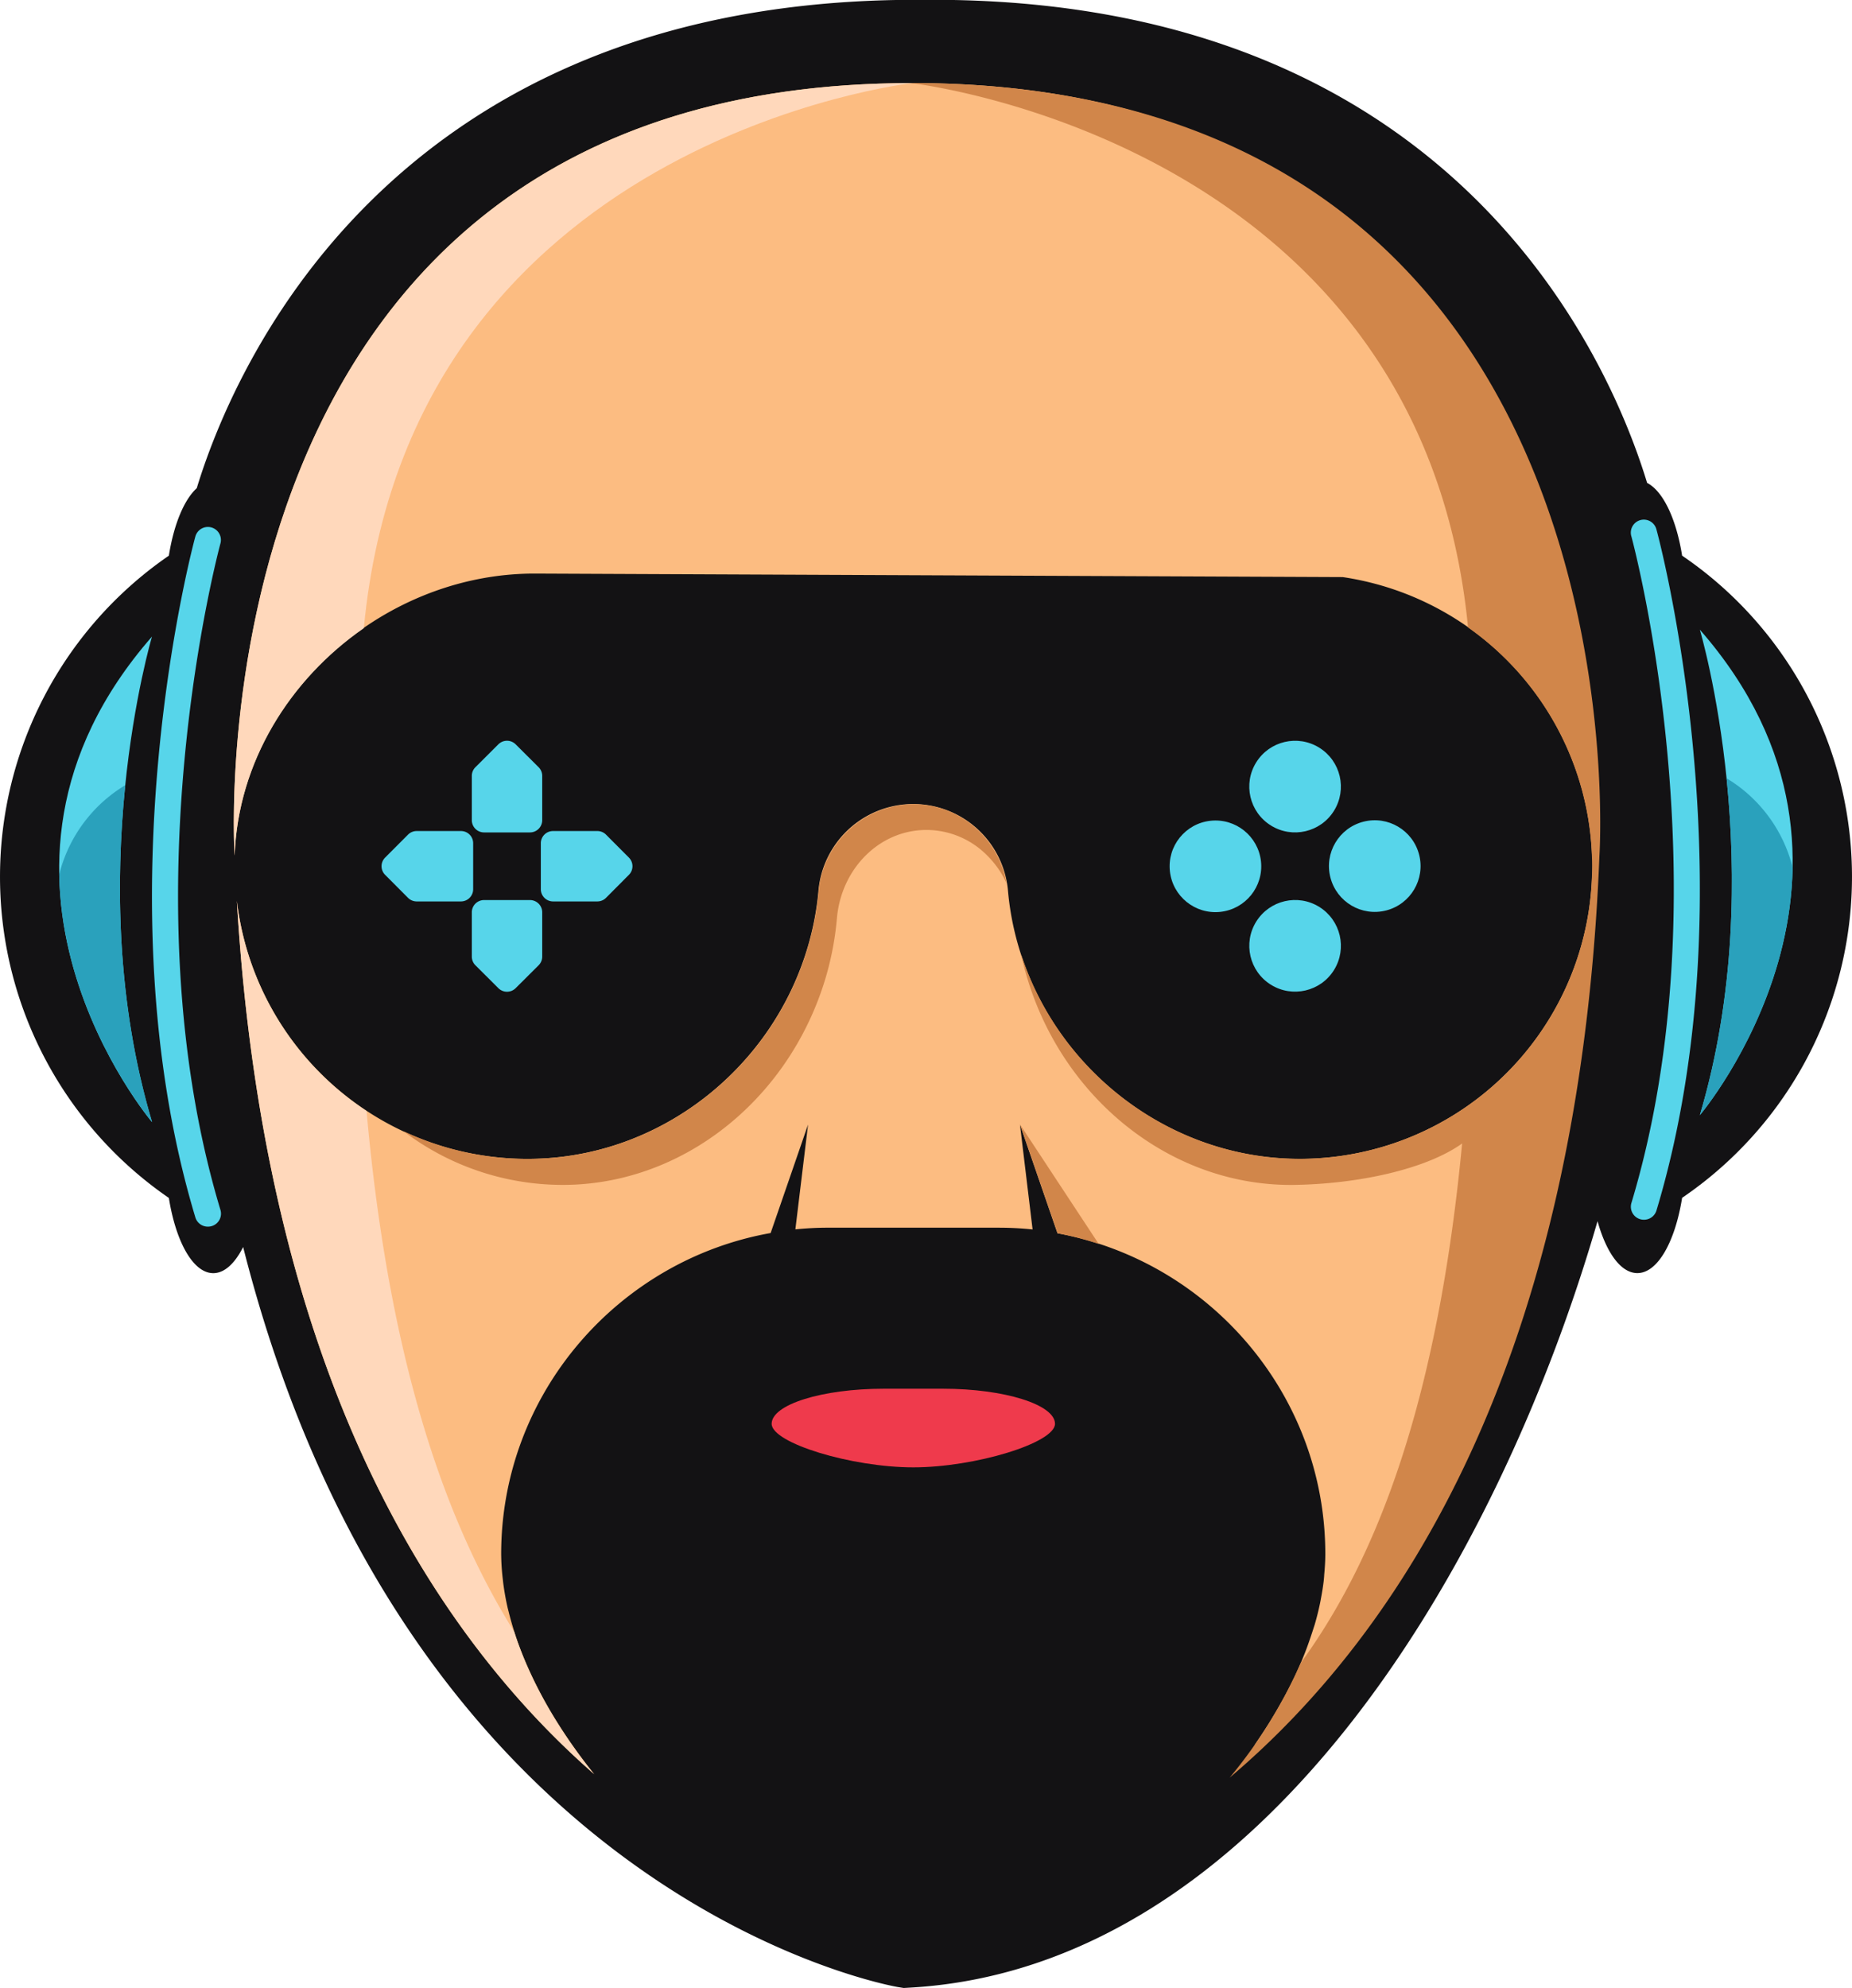 <svg xmlns="http://www.w3.org/2000/svg" viewBox="0 0 638 684.71"><defs><style>.cls-1{fill:#131214;}.cls-2{fill:#57d5ea;}.cls-3{fill:#2aa1bc;}.cls-4{fill:#fcbc81;}.cls-5{fill:#ef3a4c;}.cls-6{fill:#d1864a;}.cls-7{fill:#ffd8bb;}</style></defs><g id="Слой_2" data-name="Слой 2"><g id="Layer_1" data-name="Layer 1"><path class="cls-1" d="M579.48,191.4c-2-12.63-6.54-22.25-12.06-25.07C554.85,125,503,3.29,328.49,0H308.64c-177,3.23-229,129.18-240.86,168.14-4.39,4-7.9,12.5-9.61,23.24a134.24,134.24,0,0,0,0,221.21c2.41,15.1,8.35,25.91,15.3,25.91,3.89,0,7.46-3.39,10.29-9,57.13,225.42,223.72,254.59,225.69,254.9l1.87.3,1.9-.11c121.11-6.69,202.58-144.72,237.12-264,3,10.77,8,17.89,13.72,17.89,7,0,13-10.8,15.42-25.93a133.75,133.75,0,0,0,0-221.17Z"/><path class="cls-2" d="M71.59,422.48a4.48,4.48,0,0,1-4.29-3.19c-33.44-111.07-.37-233.29,0-234.51a4.48,4.48,0,0,1,8.64,2.39c-.32,1.2-32.69,121,0,229.54a4.47,4.47,0,0,1-3,5.58A4.55,4.55,0,0,1,71.59,422.48Z"/><path class="cls-2" d="M52.36,219.25s-24.86,83.61,0,167.22C52.36,386.47-19.59,301.51,52.36,219.25Z"/><path class="cls-3" d="M43.15,270.49v-.05a50,50,0,0,0-22.73,30.67c.82,48.59,32,85.36,32,85.36C39.79,344.2,39.94,302,43.15,270.49Z"/><path class="cls-2" d="M566.35,420.1a4.48,4.48,0,0,0,4.29-3.19c33.44-111.08.37-233.29,0-234.51a4.48,4.48,0,1,0-8.63,2.39c.32,1.2,32.69,121,0,229.53a4.48,4.48,0,0,0,3,5.59A4.55,4.55,0,0,0,566.35,420.1Z"/><path class="cls-2" d="M585.58,216.86s24.86,83.62,0,167.23C585.58,384.09,657.53,299.13,585.58,216.86Z"/><path class="cls-3" d="M594.79,268.11v-.06a50,50,0,0,1,22.74,30.68c-.82,48.58-31.95,85.36-31.95,85.36C598.15,341.81,598,299.58,594.79,268.11Z"/><path class="cls-4" d="M314.36,28.61c-251.11,0-233.53,266-233.53,266,1.93-53.46,49.81-97.06,103.29-97.06l278.44,1.21a100.72,100.72,0,0,1,85.95,99.58C547.94,284.46,561,28.61,314.36,28.61Z"/><path class="cls-4" d="M456,544.56c-.23,1.9-.53,3.82-.9,5.74-.11.6-.21,1.2-.34,1.81q-.76,3.69-1.85,7.41c-.13.44-.29.88-.43,1.33q-1,3.14-2.13,6.27c-.25.69-.52,1.39-.79,2.08-.85,2.17-1.77,4.35-2.76,6.52-.16.34-.29.68-.45,1q-1.77,3.76-3.8,7.52c-.3.56-.63,1.13-.95,1.7q-1.66,3-3.49,6c-.37.6-.73,1.21-1.11,1.81-1.57,2.48-3.18,4.94-4.89,7.37C509,517.8,551.67,375.4,548.51,298.34a100.8,100.8,0,0,1-100,100.8c-47,.38-88.52-33.06-99.12-78.84a98.65,98.65,0,0,1-2.11-13.09,32.78,32.78,0,0,0-65.37,0,98.54,98.54,0,0,1-3.64,18.89c-12.11,41.09-49.25,71-92,72.93A100.71,100.71,0,0,1,81.6,310.29c9.69,163.43,67.94,252.59,123.16,300.82A182.88,182.88,0,0,1,191.84,593c-.17-.27-.33-.54-.5-.8a151.43,151.43,0,0,1-9.52-18c-.19-.43-.38-.85-.56-1.28q-1.89-4.39-3.4-8.78c-.13-.36-.23-.72-.35-1.08Q176.18,559,175.2,555c-.1-.4-.22-.81-.31-1.21-.65-2.81-1.14-5.61-1.51-8.38-.07-.59-.13-1.18-.2-1.76a77.5,77.5,0,0,1-.53-8.41c0-55.13,40.27-101.22,92.83-110.56l12.89-37.35L274,423.41c3.63-.36,7.31-.57,11-.57h59.16a113.24,113.24,0,0,1,11.56.6l-4.35-36.11,12.92,37.43c52.29,9.57,92.27,55.54,92.27,110.48,0,2.39-.16,4.81-.39,7.24C456.15,543.17,456.06,543.87,456,544.56Z"/><path class="cls-2" d="M182.58,286.7H166.75a4.21,4.21,0,0,1-4.21-4.21V267.24a4.18,4.18,0,0,1,1.24-3l7.91-7.89a4.22,4.22,0,0,1,5.94,0l7.92,7.89a4.22,4.22,0,0,1,1.24,3v15.25A4.22,4.22,0,0,1,182.58,286.7Z"/><path class="cls-2" d="M166.75,310h15.83a4.22,4.22,0,0,1,4.21,4.21v15.25a4.22,4.22,0,0,1-1.24,3l-7.92,7.89a4.22,4.22,0,0,1-5.94,0l-7.91-7.89a4.18,4.18,0,0,1-1.24-3V314.2A4.21,4.21,0,0,1,166.75,310Z"/><path class="cls-2" d="M163,290.43v15.83a4.21,4.21,0,0,1-4.2,4.21H143.56a4.22,4.22,0,0,1-3-1.24l-7.89-7.92a4.2,4.2,0,0,1,0-5.94l7.89-7.91a4.22,4.22,0,0,1,3-1.24h15.25A4.2,4.2,0,0,1,163,290.43Z"/><path class="cls-2" d="M186.31,306.26V290.43a4.21,4.21,0,0,1,4.21-4.21h15.25a4.22,4.22,0,0,1,3,1.24l7.88,7.91a4.2,4.2,0,0,1,0,5.94l-7.88,7.92a4.22,4.22,0,0,1-3,1.24H190.52A4.22,4.22,0,0,1,186.31,306.26Z"/><circle class="cls-2" cx="446.15" cy="270.92" r="15.78" transform="translate(-19.62 506.52) rotate(-58.1)"/><circle class="cls-2" cx="446.15" cy="325.77" r="15.78" transform="translate(-66.18 532.38) rotate(-58.1)"/><circle class="cls-2" cx="418.73" cy="298.34" r="15.78" transform="translate(-29.88 47.16) rotate(-6.22)"/><circle class="cls-2" cx="473.58" cy="298.34" r="15.78" transform="translate(-59.27 127.01) rotate(-14.39)"/><path class="cls-5" d="M324.8,478.3H304.47c-21.26,0-38.64,5.44-38.64,12.08s27.55,15,48.8,15h0c21.25,0,48.81-8.4,48.81-15S346.05,478.3,324.8,478.3Z"/><path class="cls-6" d="M378.49,428.43l-27.07-41.1,12.92,37.43A111.67,111.67,0,0,1,378.49,428.43Z"/><path class="cls-6" d="M314.63,277A33,33,0,0,0,282,307.21a98.54,98.54,0,0,1-3.64,18.89c-12.11,41.09-49.25,71-92,72.93A100.36,100.36,0,0,1,139,389.6,90.62,90.62,0,0,0,198.1,408c40.36-2,75.33-31.84,86.81-72.91a103.63,103.63,0,0,0,3.41-18.93c1.53-17,14.62-30.31,30.85-30.31a29.46,29.46,0,0,1,20.9,8.79,32.89,32.89,0,0,1,6.69,9.55C343.9,288.65,330.73,277,314.63,277Z"/><path class="cls-6" d="M313.52,28.58S489.44,48,505.73,216.11a100.67,100.67,0,0,1-57.18,183c-44,.36-83.19-28.94-96.71-70.24l.06.38C362,375,401.05,408.47,445.35,408.11c22.42-.27,46-5.41,58.34-14.28-9.17,96.46-32.71,147.42-55.6,178.93a166.82,166.82,0,0,1-24.48,39.49C482,562.79,544.07,469.41,551,294.57,551,294.57,568.84,28.58,313.52,28.58Z"/><path class="cls-7" d="M80.83,294.61c1.16-32.1,19-60.57,44.51-78.26,15.87-168.4,189-187.74,189-187.74-251.11,0-233.53,266-233.53,266h0Z"/><path class="cls-7" d="M126.27,382.63A100.68,100.68,0,0,1,81.6,310.28c9.68,163.33,67.86,252.44,123,300.69-12.46-15.46-22.18-32.34-27.48-49C155.68,527.65,134.51,474.49,126.27,382.63Z"/></g></g></svg>